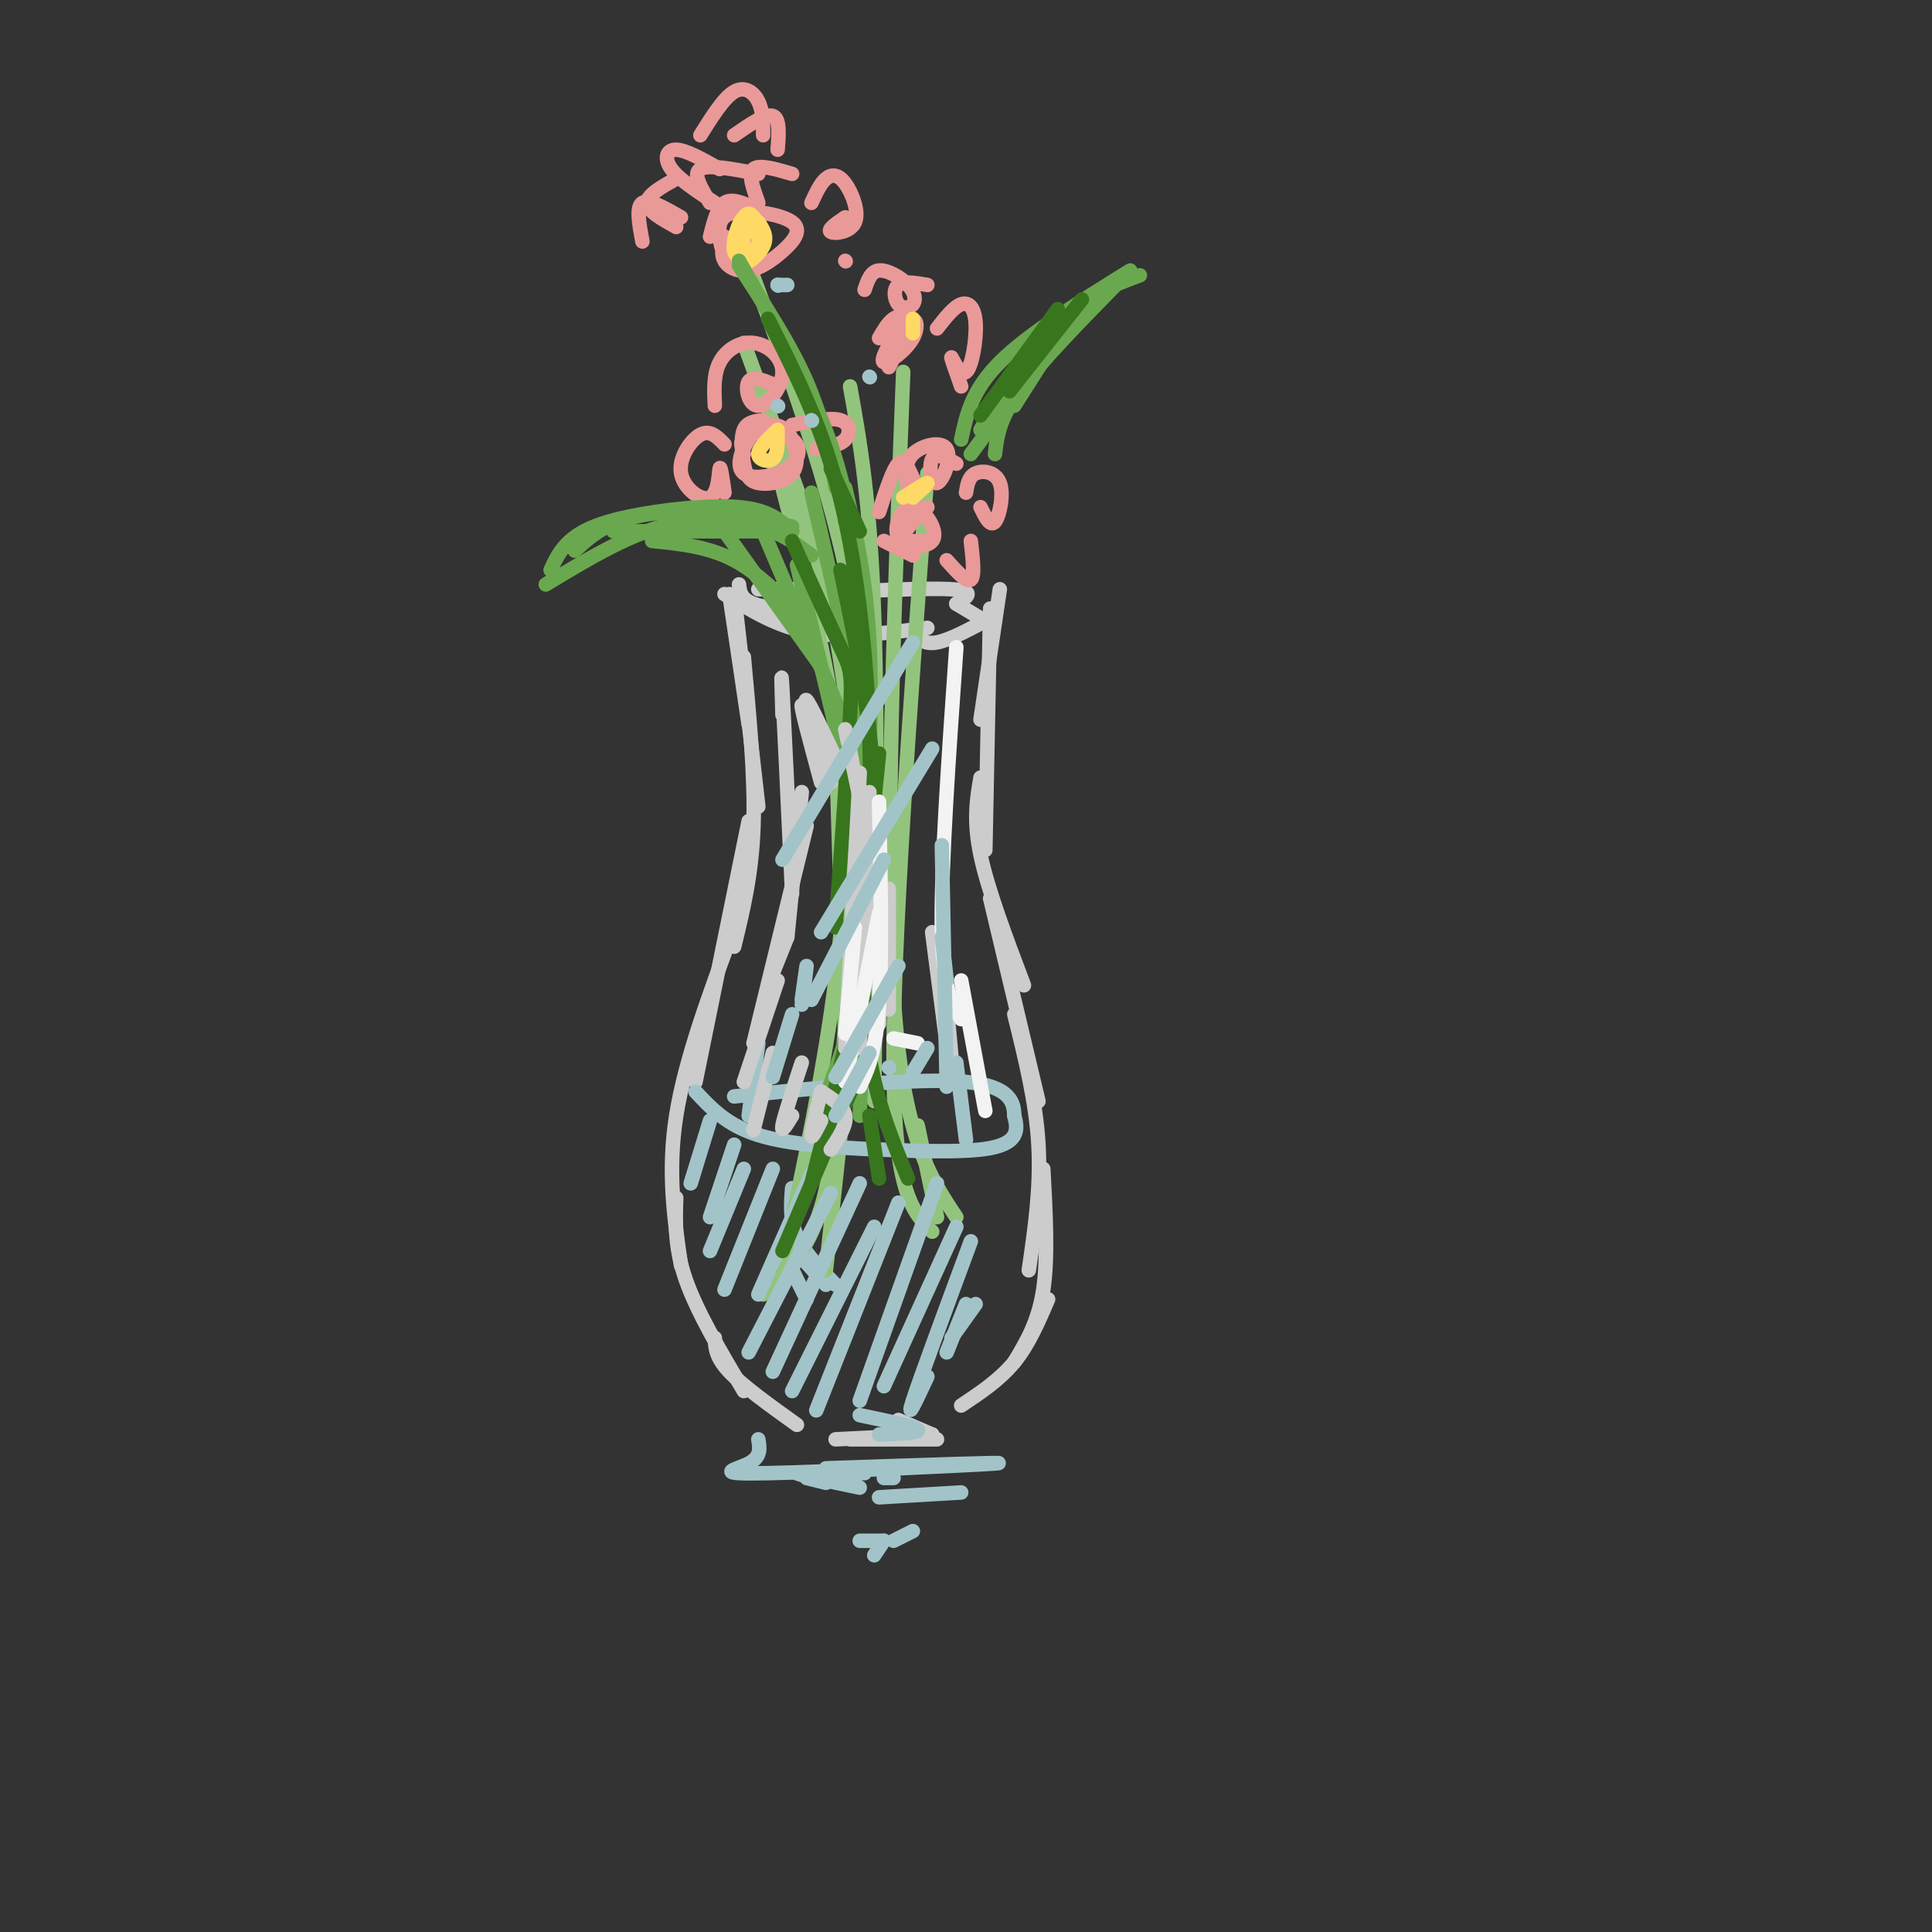 <svg viewBox='0 0 400 400' version='1.1' xmlns='http://www.w3.org/2000/svg' xmlns:xlink='http://www.w3.org/1999/xlink'><rect x="0" y="0" width="400" height="400" fill="#333333" stroke="none"/><g fill='none' stroke='rgb(204,204,204)' stroke-width='3' stroke-linecap='round' stroke-linejoin='round'><path d='M151,123c0.000,0.000 4.000,27.000 4,27'/><path d='M152,123c0.000,0.000 5.000,44.000 5,44'/><path d='M154,136c1.167,12.500 2.333,25.000 2,35c-0.333,10.000 -2.167,17.500 -4,25'/><path d='M155,170c0.000,0.000 -11.000,54.000 -11,54'/><path d='M152,192c-5.083,13.667 -10.167,27.333 -12,39c-1.833,11.667 -0.417,21.333 1,31'/><path d='M140,248c-0.167,5.167 -0.333,10.333 2,17c2.333,6.667 7.167,14.833 12,23'/><path d='M207,122c0.000,0.000 -4.000,27.000 -4,27'/><path d='M205,126c0.000,0.000 -1.000,50.000 -1,50'/><path d='M203,161c-0.750,4.417 -1.500,8.833 0,16c1.500,7.167 5.250,17.083 9,27'/><path d='M205,186c0.000,0.000 10.000,42.000 10,42'/><path d='M210,210c2.250,9.083 4.500,18.167 5,27c0.500,8.833 -0.750,17.417 -2,26'/><path d='M216,242c0.500,9.167 1.000,18.333 0,25c-1.000,6.667 -3.500,10.833 -6,15'/><path d='M217,269c-2.000,4.667 -4.000,9.333 -7,13c-3.000,3.667 -7.000,6.333 -11,9'/><path d='M148,277c0.083,2.000 0.167,4.000 3,7c2.833,3.000 8.417,7.000 14,11'/><path d='M173,298c0.000,0.000 20.000,-1.000 20,-1'/><path d='M176,298c0.000,0.000 18.000,0.000 18,0'/><path d='M193,297c0.000,0.000 -7.000,-3.000 -7,-3'/><path d='M153,121c0.167,1.500 0.333,3.000 3,4c2.667,1.000 7.833,1.500 13,2'/><path d='M150,123c5.500,3.417 11.000,6.833 18,8c7.000,1.167 15.500,0.083 24,-1'/><path d='M189,131c1.167,1.250 2.333,2.500 5,2c2.667,-0.500 6.833,-2.750 11,-5'/><path d='M157,122c0.000,0.000 23.000,0.000 23,0'/><path d='M166,123c12.833,-0.667 25.667,-1.333 31,-1c5.333,0.333 3.167,1.667 1,3'/><path d='M198,125c0.000,0.000 5.000,3.000 5,3'/><path d='M203,128c0.000,0.000 0.100,0.100 0.1,0.1'/><path d='M166,164c0.000,0.000 -3.000,30.000 -3,30'/><path d='M163,194c0.000,0.000 -4.000,10.000 -4,10'/><path d='M159,205c0.000,0.000 0.100,0.100 0.1,0.1'/></g>
<g fill='none' stroke='rgb(162,196,201)' stroke-width='3' stroke-linecap='round' stroke-linejoin='round'><path d='M166,207c0.500,-3.583 1.000,-7.167 1,-7c0.000,0.167 -0.500,4.083 -1,8'/><path d='M157,216c0.000,0.000 -2.000,15.000 -2,15'/><path d='M164,246c-0.250,3.333 -0.500,6.667 1,10c1.500,3.333 4.750,6.667 8,10'/><path d='M171,266c-4.167,-4.750 -8.333,-9.500 -9,-9c-0.667,0.500 2.167,6.250 5,12'/></g>
<g fill='none' stroke='rgb(147,196,125)' stroke-width='3' stroke-linecap='round' stroke-linejoin='round'><path d='M158,268c4.583,-4.333 9.167,-8.667 12,-18c2.833,-9.333 3.917,-23.667 5,-38'/><path d='M175,216c0.000,0.000 -2.000,-64.000 -2,-64'/><path d='M154,71c0.000,0.000 16.000,44.000 16,44'/><path d='M174,190c0.000,0.000 0.000,11.000 0,11'/><path d='M176,80c2.083,11.667 4.167,23.333 5,48c0.833,24.667 0.417,62.333 0,100'/><path d='M192,98c-3.583,48.417 -7.167,96.833 -7,123c0.167,26.167 4.083,30.083 8,34'/><path d='M190,233c0.000,0.000 4.000,19.000 4,19'/><path d='M154,52c9.833,26.417 19.667,52.833 24,81c4.333,28.167 3.167,58.083 2,88'/><path d='M160,96c4.042,7.363 8.083,14.726 11,26c2.917,11.274 4.708,26.458 6,37c1.292,10.542 2.083,16.440 1,33c-1.083,16.560 -4.042,43.780 -7,71'/><path d='M162,101c5.067,19.444 10.133,38.889 12,57c1.867,18.111 0.533,34.889 -2,52c-2.533,17.111 -6.267,34.556 -10,52'/><path d='M187,77c-1.917,49.917 -3.833,99.833 -2,129c1.833,29.167 7.417,37.583 13,46'/></g>
<g fill='none' stroke='rgb(162,196,201)' stroke-width='3' stroke-linecap='round' stroke-linejoin='round'><path d='M144,226c3.244,3.482 6.488,6.963 13,9c6.512,2.037 16.292,2.628 25,3c8.708,0.372 16.344,0.523 21,0c4.656,-0.523 6.330,-1.721 7,-3c0.670,-1.279 0.335,-2.640 0,-4'/><path d='M210,231c-0.089,-2.311 -0.311,-6.089 -10,-7c-9.689,-0.911 -28.844,1.044 -48,3'/><path d='M147,232c0.000,0.000 -4.000,13.000 -4,13'/><path d='M152,237c0.000,0.000 -5.000,15.000 -5,15'/><path d='M154,242c0.000,0.000 -7.000,17.000 -7,17'/><path d='M160,242c0.000,0.000 -10.000,25.000 -10,25'/><path d='M168,243c0.000,0.000 -11.000,25.000 -11,25'/><path d='M172,247c0.000,0.000 -17.000,33.000 -17,33'/><path d='M178,245c0.000,0.000 -18.000,39.000 -18,39'/><path d='M181,254c0.000,0.000 -17.000,34.000 -17,34'/><path d='M186,249c0.000,0.000 -17.000,43.000 -17,43'/><path d='M194,245c0.000,0.000 -16.000,45.000 -16,45'/><path d='M198,254c0.000,0.000 -15.000,33.000 -15,33'/><path d='M201,257c-5.250,14.167 -10.500,28.333 -12,33c-1.500,4.667 0.750,-0.167 3,-5'/><path d='M200,270c0.000,0.000 -4.000,10.000 -4,10'/><path d='M202,270c0.000,0.000 -5.000,7.000 -5,7'/></g>
<g fill='none' stroke='rgb(234,153,153)' stroke-width='3' stroke-linecap='round' stroke-linejoin='round'><path d='M150,49c-0.394,1.808 -0.789,3.615 0,5c0.789,1.385 2.761,2.347 5,2c2.239,-0.347 4.747,-2.003 7,-4c2.253,-1.997 4.253,-4.336 2,-6c-2.253,-1.664 -8.759,-2.652 -12,-2c-3.241,0.652 -3.219,2.945 -3,5c0.219,2.055 0.634,3.873 2,4c1.366,0.127 3.683,-1.436 6,-3'/><path d='M156,43c-2.250,-1.000 -4.500,-2.000 -6,-1c-1.500,1.000 -2.250,4.000 -3,7'/><path d='M145,28c2.422,-3.867 4.844,-7.733 7,-9c2.156,-1.267 4.044,0.067 5,2c0.956,1.933 0.978,4.467 1,7'/><path d='M152,28c3.250,-2.250 6.500,-4.500 8,-4c1.500,0.500 1.250,3.750 1,7'/><path d='M140,37c-3.000,1.667 -6.000,3.333 -6,5c0.000,1.667 3.000,3.333 6,5'/><path d='M141,45c-3.333,-1.917 -6.667,-3.833 -8,-3c-1.333,0.833 -0.667,4.417 0,8'/><path d='M168,42c0.920,-2.005 1.841,-4.010 3,-5c1.159,-0.990 2.558,-0.967 4,1c1.442,1.967 2.927,5.876 2,8c-0.927,2.124 -4.265,2.464 -5,2c-0.735,-0.464 1.132,-1.732 3,-3'/><path d='M175,54c0.000,0.000 0.100,0.100 0.1,0.1'/><path d='M148,42c-3.711,-2.422 -7.422,-4.844 -9,-7c-1.578,-2.156 -1.022,-4.044 1,-4c2.022,0.044 5.511,2.022 9,4'/><path d='M147,42c-1.833,-3.000 -3.667,-6.000 -2,-7c1.667,-1.000 6.833,0.000 12,1'/><path d='M157,42c-1.083,-3.000 -2.167,-6.000 -1,-7c1.167,-1.000 4.583,0.000 8,1'/><path d='M158,87c-1.655,0.177 -3.310,0.354 -4,2c-0.690,1.646 -0.416,4.762 0,7c0.416,2.238 0.975,3.599 3,4c2.025,0.401 5.515,-0.158 7,-2c1.485,-1.842 0.964,-4.969 0,-7c-0.964,-2.031 -2.373,-2.968 -4,-3c-1.627,-0.032 -3.474,0.840 -5,3c-1.526,2.160 -2.732,5.609 -1,7c1.732,1.391 6.402,0.723 9,-1c2.598,-1.723 3.122,-4.502 1,-6c-2.122,-1.498 -6.892,-1.714 -9,-1c-2.108,0.714 -1.554,2.357 -1,4'/><path d='M148,84c-0.154,-3.237 -0.309,-6.474 1,-9c1.309,-2.526 4.080,-4.343 7,-4c2.920,0.343 5.989,2.844 6,6c0.011,3.156 -3.035,6.965 -5,7c-1.965,0.035 -2.847,-3.704 -2,-5c0.847,-1.296 3.424,-0.148 6,1'/><path d='M150,92c-1.493,-1.544 -2.986,-3.088 -5,-2c-2.014,1.088 -4.550,4.807 -4,8c0.550,3.193 4.187,5.860 6,5c1.813,-0.860 1.804,-5.246 2,-6c0.196,-0.754 0.598,2.123 1,5'/><path d='M164,88c3.978,-0.822 7.956,-1.644 10,-1c2.044,0.644 2.156,2.756 1,4c-1.156,1.244 -3.578,1.622 -6,2'/><path d='M192,105c-2.826,2.787 -5.651,5.574 -5,7c0.651,1.426 4.779,1.493 6,0c1.221,-1.493 -0.467,-4.544 -2,-6c-1.533,-1.456 -2.913,-1.315 -4,0c-1.087,1.315 -1.882,3.804 -1,5c0.882,1.196 3.441,1.098 6,1'/><path d='M188,101c-0.415,-2.592 -0.829,-5.183 1,-7c1.829,-1.817 5.903,-2.858 7,-1c1.097,1.858 -0.781,6.616 -2,7c-1.219,0.384 -1.777,-3.604 -1,-5c0.777,-1.396 2.888,-0.198 5,1'/><path d='M200,102c0.268,-1.661 0.536,-3.321 2,-4c1.464,-0.679 4.125,-0.375 5,2c0.875,2.375 -0.036,6.821 -1,8c-0.964,1.179 -1.982,-0.911 -3,-3'/><path d='M201,112c0.417,3.667 0.833,7.333 0,8c-0.833,0.667 -2.917,-1.667 -5,-4'/><path d='M189,99c-0.917,-2.083 -1.833,-4.167 -3,-3c-1.167,1.167 -2.583,5.583 -4,10'/><path d='M183,112c0.000,0.000 6.000,3.000 6,3'/><path d='M186,68c-1.938,3.345 -3.876,6.690 -3,7c0.876,0.310 4.566,-2.413 6,-5c1.434,-2.587 0.614,-5.036 -1,-3c-1.614,2.036 -4.020,8.556 -4,9c0.020,0.444 2.467,-5.188 3,-8c0.533,-2.812 -0.848,-2.803 -2,-2c-1.152,0.803 -2.076,2.402 -3,4'/><path d='M179,60c0.641,-1.918 1.281,-3.835 3,-4c1.719,-0.165 4.516,1.423 6,3c1.484,1.577 1.656,3.144 1,4c-0.656,0.856 -2.138,1.000 -3,0c-0.862,-1.000 -1.103,-3.143 0,-4c1.103,-0.857 3.552,-0.429 6,0'/><path d='M194,68c1.740,-2.230 3.480,-4.459 5,-5c1.520,-0.541 2.820,0.608 3,4c0.180,3.392 -0.759,9.029 -2,10c-1.241,0.971 -2.783,-2.722 -3,-3c-0.217,-0.278 0.892,2.861 2,6'/></g>
<g fill='none' stroke='rgb(255,217,102)' stroke-width='3' stroke-linecap='round' stroke-linejoin='round'><path d='M157,49c-0.933,-2.453 -1.867,-4.905 -3,-4c-1.133,0.905 -2.466,5.168 -2,7c0.466,1.832 2.733,1.233 4,0c1.267,-1.233 1.536,-3.098 1,-5c-0.536,-1.902 -1.876,-3.840 -3,-2c-1.124,1.840 -2.034,7.457 -1,9c1.034,1.543 4.010,-0.988 5,-3c0.990,-2.012 -0.005,-3.506 -1,-5'/><path d='M157,46c-0.857,-0.298 -2.500,1.458 -3,3c-0.500,1.542 0.143,2.869 1,3c0.857,0.131 1.929,-0.935 3,-2'/><path d='M161,89c-2.000,1.889 -4.000,3.778 -4,5c0.000,1.222 2.000,1.778 3,1c1.000,-0.778 1.000,-2.889 1,-5'/><path d='M189,66c0.000,0.000 0.000,3.000 0,3'/><path d='M189,103c1.667,-1.500 3.333,-3.000 3,-3c-0.333,0.000 -2.667,1.500 -5,3'/></g>
<g fill='none' stroke='rgb(106,168,79)' stroke-width='3' stroke-linecap='round' stroke-linejoin='round'><path d='M175,101c2.167,9.333 4.333,18.667 5,32c0.667,13.333 -0.167,30.667 -1,48'/><path d='M168,102c5.750,24.667 11.500,49.333 13,70c1.500,20.667 -1.250,37.333 -4,54'/><path d='M180,168c0.000,0.000 -2.000,63.000 -2,63'/><path d='M173,101c-1.333,-7.167 -2.667,-14.333 -6,-22c-3.333,-7.667 -8.667,-15.833 -14,-24'/><path d='M153,54c7.417,13.000 14.833,26.000 19,38c4.167,12.000 5.083,23.000 6,34'/><path d='M175,108c0.000,0.000 0.100,0.100 0.1,0.1'/><path d='M199,91c1.083,-5.083 2.167,-10.167 8,-16c5.833,-5.833 16.417,-12.417 27,-19'/><path d='M236,57c-6.250,2.333 -12.500,4.667 -18,10c-5.500,5.333 -10.250,13.667 -15,22'/><path d='M201,94c0.000,0.000 17.000,-23.000 17,-23'/><path d='M231,59c-7.917,8.083 -15.833,16.167 -20,22c-4.167,5.833 -4.583,9.417 -5,13'/><path d='M210,84c0.000,0.000 7.000,-11.000 7,-11'/><path d='M164,109c-6.867,-1.356 -13.733,-2.711 -20,-3c-6.267,-0.289 -11.933,0.489 -16,2c-4.067,1.511 -6.533,3.756 -9,6'/><path d='M114,118c0.952,-2.060 1.905,-4.119 4,-6c2.095,-1.881 5.333,-3.583 12,-5c6.667,-1.417 16.762,-2.548 23,-2c6.238,0.548 8.619,2.774 11,5'/><path d='M164,110c0.000,0.000 -37.000,0.000 -37,0'/><path d='M113,121c8.156,-4.933 16.311,-9.867 24,-12c7.689,-2.133 14.911,-1.467 20,0c5.089,1.467 8.044,3.733 11,6'/><path d='M135,112c5.833,0.583 11.667,1.167 17,4c5.333,2.833 10.167,7.917 15,13'/><path d='M150,110c0.000,0.000 20.000,28.000 20,28'/><path d='M158,110c0.000,0.000 17.000,40.000 17,40'/><path d='M165,117c0.000,0.000 10.000,42.000 10,42'/><path d='M180,167c-0.250,12.500 -0.500,25.000 -2,35c-1.500,10.000 -4.250,17.500 -7,25'/></g>
<g fill='none' stroke='rgb(56,118,29)' stroke-width='3' stroke-linecap='round' stroke-linejoin='round'><path d='M164,112c3.933,8.711 7.867,17.422 10,22c2.133,4.578 2.467,5.022 2,14c-0.467,8.978 -1.733,26.489 -3,44'/><path d='M174,118c4.000,18.917 8.000,37.833 7,59c-1.000,21.167 -7.000,44.583 -13,68'/><path d='M159,66c4.363,8.655 8.726,17.310 12,27c3.274,9.690 5.458,20.417 7,33c1.542,12.583 2.440,27.024 2,42c-0.440,14.976 -2.220,30.488 -4,46'/><path d='M175,231c0.000,0.000 0.100,0.100 0.1,0.1'/><path d='M203,86c0.000,0.000 16.000,-22.000 16,-22'/><path d='M224,62c0.000,0.000 -15.000,19.000 -15,19'/><path d='M182,156c-2.000,19.667 -4.000,39.333 -3,54c1.000,14.667 5.000,24.333 9,34'/><path d='M177,224c0.000,0.000 -15.000,35.000 -15,35'/><path d='M180,231c0.000,0.000 2.000,13.000 2,13'/><path d='M178,110c0.000,0.000 -6.000,-13.000 -6,-13'/></g>
<g fill='none' stroke='rgb(204,204,204)' stroke-width='3' stroke-linecap='round' stroke-linejoin='round'><path d='M178,160c0.000,0.000 -3.000,57.000 -3,57'/><path d='M180,164c0.000,0.000 -2.000,53.000 -2,53'/><path d='M182,178c0.000,0.000 0.000,34.000 0,34'/><path d='M184,184c0.000,0.000 0.000,25.000 0,25'/><path d='M170,162c-2.167,-8.000 -4.333,-16.000 -4,-16c0.333,0.000 3.167,8.000 6,16'/><path d='M169,153c-1.333,-4.333 -2.667,-8.667 -2,-8c0.667,0.667 3.333,6.333 6,12'/><path d='M175,151c0.000,0.000 4.000,19.000 4,19'/><path d='M162,148c-0.167,-5.583 -0.333,-11.167 0,-5c0.333,6.167 1.167,24.083 2,42'/><path d='M167,171c0.000,0.000 -11.000,45.000 -11,45'/><path d='M161,203c0.000,0.000 -7.000,21.000 -7,21'/><path d='M160,218c0.000,0.000 -4.000,16.000 -4,16'/><path d='M166,220c-1.833,5.583 -3.667,11.167 -4,13c-0.333,1.833 0.833,-0.083 2,-2'/><path d='M170,226c-1.000,4.000 -2.000,8.000 -2,9c0.000,1.000 1.000,-1.000 2,-3'/><path d='M170,226c2.333,1.500 4.667,3.000 5,5c0.333,2.000 -1.333,4.500 -3,7'/><path d='M193,193c0.000,0.000 4.000,31.000 4,31'/><path d='M196,208c0.000,0.000 1.000,11.000 1,11'/><path d='M196,208c0.000,0.000 0.100,0.100 0.1,0.1'/></g>
<g fill='none' stroke='rgb(243,243,243)' stroke-width='3' stroke-linecap='round' stroke-linejoin='round'><path d='M182,166c0.333,16.083 0.667,32.167 0,42c-0.667,9.833 -2.333,13.417 -4,17'/><path d='M182,189c0.000,0.000 -7.000,35.000 -7,35'/><path d='M177,192c0.000,0.000 -2.000,22.000 -2,22'/><path d='M198,134c-1.583,22.583 -3.167,45.167 -3,58c0.167,12.833 2.083,15.917 4,19'/><path d='M199,203c0.000,0.000 5.000,27.000 5,27'/><path d='M197,221c0.000,0.000 1.000,3.000 1,3'/><path d='M190,216c0.000,0.000 -5.000,-1.000 -5,-1'/></g>
<g fill='none' stroke='rgb(162,196,201)' stroke-width='3' stroke-linecap='round' stroke-linejoin='round'><path d='M189,133c0.000,0.000 -27.000,45.000 -27,45'/><path d='M193,155c0.000,0.000 -23.000,38.000 -23,38'/><path d='M183,178c0.000,0.000 -15.000,29.000 -15,29'/><path d='M186,200c0.000,0.000 -13.000,23.000 -13,23'/><path d='M180,218c0.000,0.000 -7.000,13.000 -7,13'/><path d='M164,210c0.000,0.000 -4.000,13.000 -4,13'/><path d='M184,221c0.000,0.000 0.100,0.100 0.1,0.1'/><path d='M192,217c0.000,0.000 -3.000,5.000 -3,5'/><path d='M195,194c0.000,0.000 1.000,9.000 1,9'/><path d='M195,175c0.000,0.000 1.000,50.000 1,50'/><path d='M198,220c0.000,0.000 2.000,16.000 2,16'/><path d='M182,297c4.333,-0.167 8.667,-0.333 8,-1c-0.667,-0.667 -6.333,-1.833 -12,-3'/><path d='M157,298c0.310,1.821 0.619,3.643 -2,5c-2.619,1.357 -8.167,2.250 4,2c12.167,-0.250 42.048,-1.643 47,-2c4.952,-0.357 -15.024,0.321 -35,1'/><path d='M167,306c0.000,0.000 4.000,1.000 4,1'/><path d='M178,308c-6.417,-1.333 -12.833,-2.667 -13,-3c-0.167,-0.333 5.917,0.333 12,1'/><path d='M179,305c-3.833,0.000 -7.667,0.000 -8,0c-0.333,0.000 2.833,0.000 6,0'/><path d='M185,306c0.000,0.000 -2.000,0.000 -2,0'/><path d='M199,309c0.000,0.000 -17.000,1.000 -17,1'/><path d='M189,317c0.000,0.000 -4.000,2.000 -4,2'/><path d='M183,319c0.000,0.000 -5.000,0.000 -5,0'/><path d='M183,319c0.000,0.000 -2.000,3.000 -2,3'/><path d='M161,59c0.000,0.000 0.100,0.100 0.1,0.1'/><path d='M161,59c0.000,0.000 2.000,0.000 2,0'/><path d='M161,59c0.000,0.000 0.100,0.100 0.1,0.1'/><path d='M180,78c0.000,0.000 0.100,0.100 0.1,0.1'/><path d='M168,87c0.000,0.000 0.100,0.100 0.1,0.1'/><path d='M161,84c0.000,0.000 0.100,0.100 0.1,0.1'/></g>
</svg>